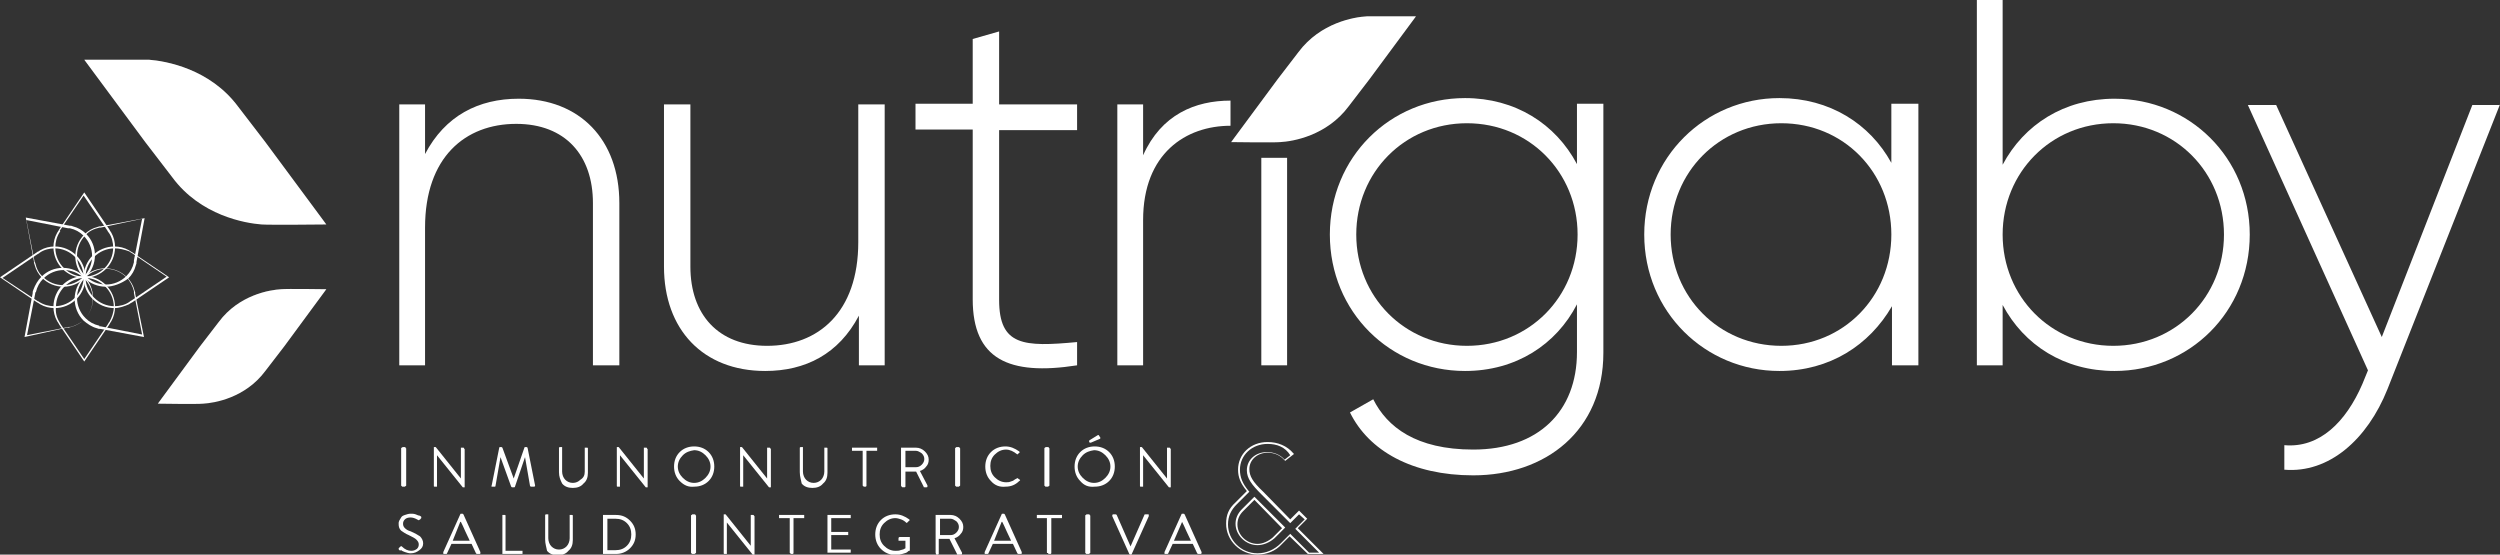 <?xml version="1.0" encoding="UTF-8"?> <!-- Generator: Adobe Illustrator 24.0.2, SVG Export Plug-In . SVG Version: 6.00 Build 0) --> <svg xmlns="http://www.w3.org/2000/svg" xmlns:xlink="http://www.w3.org/1999/xlink" version="1.1" id="Capa_1" x="0px" y="0px" viewBox="0 0 397.6 88.2" style="enable-background:new 0 0 397.6 88.2;" xml:space="preserve"><rect x="0" y="0" width="397.6" height="88.2" fill="#333333" stroke="none"/> <style type="text/css"> .st0{fill:#FFFFFF;} .st1{opacity:0.2;} </style> <g> <g> <path class="st0" d="M200,88.2c-2.7,0-5-2.2-5-4.9c0-1.4,0.4-2.4,1.5-3.4l1.8-1.8c-1-1.2-1.4-2.2-1.4-3.4c0-2.5,2-4.4,4.7-4.4 c1.6,0,3.1,0.6,4.1,1.8l0.1,0.1l-1.4,1.1l-0.1-0.1c-0.7-0.8-1.6-1.2-2.7-1.2c-1.6,0-2.9,1.1-2.9,2.6c0,1.1,0.5,2,2.2,3.6l4.3,4.4 l1.4-1.4l1.3,1.3l-1.5,1.5l4.1,4.1h-2.5l-2.9-2.8l-1.3,1.3C202.9,87.6,201.5,88.2,200,88.2z M201.6,70.6c-2.5,0-4.4,1.8-4.4,4.1 c0,1.2,0.4,2.2,1.4,3.4l0.1,0.1l-2,2c-0.9,0.9-1.4,1.9-1.4,3.2c0,2.5,2.1,4.6,4.7,4.6c1.4,0,2.7-0.6,3.7-1.6l1.5-1.5l3,3h1.6 l-3.8-3.8l1.5-1.5l-0.9-0.8l-1.4,1.4l-4.6-4.6c-1.5-1.5-2.3-2.5-2.3-3.8c0-1.7,1.4-2.9,3.2-2.9c1.1,0,2.1,0.4,2.8,1.2l0.9-0.7 C204.4,71.1,203.1,70.6,201.6,70.6z M200,86.7c-1.9,0-3.5-1.6-3.5-3.4c0-0.8,0.3-1.6,1-2.3l2-2l0.4,0.4l4.5,4.5l-1.7,1.7 C201.9,86.3,200.9,86.7,200,86.7z M199.5,79.5l-1.8,1.8c-0.6,0.6-0.9,1.3-0.9,2.1c0,1.7,1.5,3.1,3.2,3.1c0.8,0,1.7-0.4,2.4-1 l1.5-1.5L199.5,79.5z"></path> </g> </g> <g> <g> <path class="st0" d="M63.8,77.2v-5.9c0,0,0-0.1,0.1-0.1s0.1-0.1,0.1-0.1h0.4c0,0,0.1,0,0.1,0.1s0.1,0.1,0.1,0.1v5.9 c0,0,0,0.1-0.1,0.1c0,0-0.1,0.1-0.1,0.1H64c0,0-0.1,0-0.1-0.1C63.8,77.3,63.8,77.2,63.8,77.2z"></path> </g> <g> <path class="st0" d="M69,77.2v-6c0,0,0-0.1,0-0.1c0,0,0.1,0,0.1,0h0.2l4,5h0v-4.8c0,0,0-0.1,0-0.1c0,0,0.1,0,0.1,0h0.3 c0,0,0.1,0,0.1,0.1s0.1,0.1,0.1,0.1v6c0,0,0,0.1,0,0.1c0,0-0.1,0-0.1,0h-0.2l-4.1-5.1h0v4.9c0,0,0,0.1,0,0.1c0,0-0.1,0-0.1,0h-0.3 c0,0-0.1,0-0.1-0.1C69,77.3,69,77.2,69,77.2z"></path> </g> <g> <path class="st0" d="M78.2,77.2l1.2-6c0-0.1,0.1-0.1,0.2-0.1h0.1c0.1,0,0.1,0,0.2,0.1l1.8,4.9h0l1.7-4.9c0-0.1,0.1-0.1,0.2-0.1 h0.1c0.1,0,0.1,0,0.2,0.1l1.2,6c0,0.1,0,0.2-0.2,0.2h-0.4c-0.1,0-0.1,0-0.2-0.1l-0.8-4.6h0l-1.6,4.7c0,0.1-0.1,0.1-0.2,0.1h-0.2 c-0.1,0-0.1,0-0.2-0.1l-1.7-4.7h0l-0.8,4.6c0,0,0,0.1-0.1,0.1c0,0-0.1,0-0.1,0h-0.4C78.2,77.4,78.1,77.3,78.2,77.2z"></path> </g> <g> <path class="st0" d="M88.9,75.1v-3.8c0,0,0-0.1,0-0.1s0.1-0.1,0.1-0.1h0.3c0,0,0.1,0,0.1,0c0,0,0,0.1,0,0.1V75 c0,0.5,0.2,1,0.5,1.3c0.3,0.3,0.7,0.5,1.2,0.5c0.5,0,0.9-0.2,1.2-0.5C92.8,76,93,75.6,93,75v-3.7c0,0,0-0.1,0-0.1c0,0,0.1,0,0.1,0 h0.3c0,0,0.1,0,0.1,0.1c0,0,0,0.1,0,0.1v3.8c0,0.7-0.2,1.3-0.7,1.7c-0.4,0.5-1,0.7-1.7,0.7c-0.7,0-1.3-0.2-1.7-0.7 C89.1,76.3,88.9,75.8,88.9,75.1z"></path> </g> <g> <path class="st0" d="M98.1,77.2v-6c0,0,0-0.1,0-0.1c0,0,0.1,0,0.1,0h0.2l4,5h0v-4.8c0,0,0-0.1,0-0.1c0,0,0.1,0,0.1,0h0.3 c0,0,0.1,0,0.1,0.1s0.1,0.1,0.1,0.1v6c0,0,0,0.1,0,0.1c0,0-0.1,0-0.1,0h-0.2l-4.1-5.1h0v4.9c0,0,0,0.1,0,0.1c0,0-0.1,0-0.1,0h-0.3 c0,0-0.1,0-0.1-0.1C98.1,77.3,98.1,77.2,98.1,77.2z"></path> </g> <g> <path class="st0" d="M108.1,76.5c-0.6-0.6-0.9-1.4-0.9-2.3c0-0.9,0.3-1.7,0.9-2.3c0.6-0.6,1.4-0.9,2.3-0.9c0.9,0,1.7,0.3,2.3,0.9 c0.6,0.6,0.9,1.4,0.9,2.3c0,0.9-0.3,1.7-0.9,2.3c-0.6,0.6-1.4,0.9-2.3,0.9C109.5,77.5,108.8,77.2,108.1,76.5z M108.6,72.4 c-0.5,0.5-0.8,1.1-0.8,1.8s0.3,1.3,0.8,1.8s1.1,0.8,1.8,0.8c0.7,0,1.3-0.3,1.8-0.8s0.8-1.1,0.8-1.8s-0.3-1.3-0.8-1.8 c-0.5-0.5-1.1-0.8-1.8-0.8C109.7,71.7,109.1,71.9,108.6,72.4z"></path> </g> <g> <path class="st0" d="M117.7,77.2v-6c0,0,0-0.1,0-0.1c0,0,0.1,0,0.1,0h0.2l4,5h0v-4.8c0,0,0-0.1,0-0.1c0,0,0.1,0,0.1,0h0.3 c0,0,0.1,0,0.1,0.1c0,0,0.1,0.1,0.1,0.1v6c0,0,0,0.1,0,0.1c0,0-0.1,0-0.1,0h-0.2l-4.1-5.1h0v4.9c0,0,0,0.1,0,0.1c0,0-0.1,0-0.1,0 h-0.3c0,0-0.1,0-0.1-0.1C117.7,77.3,117.7,77.2,117.7,77.2z"></path> </g> <g> <path class="st0" d="M127.2,75.1v-3.8c0,0,0-0.1,0-0.1s0.1-0.1,0.1-0.1h0.3c0,0,0.1,0,0.1,0c0,0,0,0.1,0,0.1V75 c0,0.5,0.2,1,0.5,1.3c0.3,0.3,0.7,0.5,1.2,0.5c0.5,0,0.9-0.2,1.2-0.5c0.3-0.3,0.5-0.8,0.5-1.3v-3.7c0,0,0-0.1,0-0.1 c0,0,0.1,0,0.1,0h0.3c0,0,0.1,0,0.1,0.1c0,0,0,0.1,0,0.1v3.8c0,0.7-0.2,1.3-0.7,1.7c-0.4,0.5-1,0.7-1.7,0.7 c-0.7,0-1.3-0.2-1.7-0.7C127.4,76.3,127.2,75.8,127.2,75.1z"></path> </g> <g> <path class="st0" d="M137.2,77.2v-5.5h-1.6c0,0-0.1,0-0.1,0c0,0,0-0.1,0-0.1v-0.3c0,0,0-0.1,0-0.1c0,0,0.1,0,0.1,0h3.8 c0,0,0.1,0,0.1,0c0,0,0,0.1,0,0.1v0.3c0,0,0,0.1,0,0.1c0,0-0.1,0-0.1,0h-1.6v5.5c0,0,0,0.1,0,0.1c0,0-0.1,0.1-0.1,0.1h-0.3 c0,0-0.1,0-0.1-0.1C137.2,77.3,137.2,77.2,137.2,77.2z"></path> </g> <g> <path class="st0" d="M143.3,77.2v-5.9c0,0,0-0.1,0-0.1c0,0,0.1,0,0.1,0h2.3c0.5,0,1,0.2,1.4,0.6c0.4,0.4,0.6,0.8,0.6,1.3 c0,0.4-0.1,0.8-0.4,1.1c-0.2,0.3-0.6,0.6-1,0.7l1.2,2.3c0,0.1,0,0.1,0,0.2c0,0.1-0.1,0.1-0.2,0.1H147c-0.1,0-0.1,0-0.1-0.1 l-1.2-2.4H144v2.3c0,0,0,0.1,0,0.1c0,0-0.1,0.1-0.1,0.1h-0.3c0,0-0.1,0-0.1,0C143.3,77.3,143.3,77.3,143.3,77.2z M144,74.3h1.7 c0.3,0,0.6-0.1,0.9-0.4c0.3-0.3,0.4-0.6,0.4-0.9c0-0.3-0.1-0.6-0.4-0.9c-0.3-0.2-0.6-0.4-0.9-0.4H144V74.3z"></path> </g> <g> <path class="st0" d="M151.9,77.2v-5.9c0,0,0-0.1,0.1-0.1c0,0,0.1-0.1,0.1-0.1h0.4c0,0,0.1,0,0.1,0.1c0,0,0.1,0.1,0.1,0.1v5.9 c0,0,0,0.1-0.1,0.1c0,0-0.1,0.1-0.1,0.1h-0.4c0,0-0.1,0-0.1-0.1C151.9,77.3,151.9,77.2,151.9,77.2z"></path> </g> <g> <path class="st0" d="M157.6,76.5c-0.6-0.6-0.9-1.4-0.9-2.3c0-0.9,0.3-1.7,0.9-2.3c0.6-0.6,1.4-0.9,2.3-0.9c0.8,0,1.5,0.3,2.2,0.8 c0.1,0.1,0.1,0.2,0,0.2l-0.2,0.2c-0.1,0.1-0.1,0.1-0.2,0c-0.5-0.4-1.1-0.7-1.7-0.7c-0.7,0-1.3,0.3-1.8,0.8s-0.7,1.1-0.7,1.8 c0,0.7,0.2,1.3,0.7,1.8c0.5,0.5,1.1,0.8,1.8,0.8c0.2,0,0.5,0,0.7-0.1c0.2-0.1,0.4-0.1,0.5-0.2c0.1-0.1,0.3-0.2,0.5-0.3 c0.1-0.1,0.1-0.1,0.2,0l0.3,0.2c0,0,0.1,0.1,0,0.1c0,0,0,0.1-0.1,0.1c-0.6,0.6-1.3,0.9-2.2,0.9C159,77.5,158.2,77.2,157.6,76.5z"></path> </g> <g> <path class="st0" d="M166.1,77.2v-5.9c0,0,0-0.1,0.1-0.1c0,0,0.1-0.1,0.1-0.1h0.4c0,0,0.1,0,0.1,0.1c0,0,0.1,0.1,0.1,0.1v5.9 c0,0,0,0.1-0.1,0.1c0,0-0.1,0.1-0.1,0.1h-0.4c0,0-0.1,0-0.1-0.1C166.1,77.3,166.1,77.2,166.1,77.2z"></path> </g> <g> <path class="st0" d="M171.8,76.5c-0.6-0.6-0.9-1.4-0.9-2.3c0-0.9,0.3-1.7,0.9-2.3c0.6-0.6,1.4-0.9,2.3-0.9c0.9,0,1.7,0.3,2.3,0.9 c0.6,0.6,0.9,1.4,0.9,2.3c0,0.9-0.3,1.7-0.9,2.3c-0.6,0.6-1.4,0.9-2.3,0.9C173.1,77.5,172.4,77.2,171.8,76.5z M172.2,72.4 c-0.5,0.5-0.8,1.1-0.8,1.8s0.3,1.3,0.8,1.8c0.5,0.5,1.1,0.8,1.8,0.8c0.7,0,1.3-0.3,1.8-0.8c0.5-0.5,0.8-1.1,0.8-1.8 s-0.3-1.3-0.8-1.8c-0.5-0.5-1.1-0.8-1.8-0.8C173.3,71.7,172.7,71.9,172.2,72.4z M173.3,70.4l-0.1-0.2c0-0.1,0-0.1,0.1-0.2l1.3-0.8 c0,0,0.1,0,0.1,0c0.1,0,0.1,0,0.1,0.1l0.2,0.3c0,0.1,0,0.2-0.1,0.2l-1.4,0.6C173.4,70.4,173.3,70.4,173.3,70.4z"></path> </g> <g> <path class="st0" d="M181.3,77.2v-6c0,0,0-0.1,0-0.1c0,0,0.1,0,0.1,0h0.2l4,5h0v-4.8c0,0,0-0.1,0-0.1c0,0,0.1,0,0.1,0h0.3 c0,0,0.1,0,0.1,0.1c0,0,0.1,0.1,0.1,0.1v6c0,0,0,0.1,0,0.1c0,0-0.1,0-0.1,0h-0.2l-4.1-5.1h0v4.9c0,0,0,0.1,0,0.1c0,0-0.1,0-0.1,0 h-0.3c0,0-0.1,0-0.1-0.1C181.3,77.3,181.3,77.2,181.3,77.2z"></path> </g> <g> <path class="st0" d="M63.5,87.5c-0.1-0.1-0.1-0.2-0.1-0.3c0,0,0,0,0.1-0.1c0,0,0.1-0.1,0.1-0.1c0.1-0.1,0.2-0.2,0.3-0.1 c0.5,0.5,1,0.7,1.5,0.7c0.4,0,0.6-0.1,0.9-0.3c0.2-0.2,0.3-0.4,0.3-0.7c0-0.3-0.1-0.5-0.4-0.8c-0.2-0.2-0.6-0.4-1.2-0.7 c-0.5-0.2-0.9-0.5-1.2-0.7c-0.3-0.3-0.4-0.6-0.4-1.1c0-0.2,0-0.3,0.1-0.5c0.1-0.2,0.2-0.3,0.3-0.5c0.1-0.2,0.3-0.3,0.6-0.4 c0.3-0.1,0.6-0.2,0.9-0.2c0.3,0,0.5,0,0.8,0.1c0.3,0.1,0.4,0.2,0.6,0.2l0.2,0.1c0,0,0.1,0.1,0.1,0.1c0,0,0,0.1,0,0.2 c0,0,0,0-0.1,0.1c0,0,0,0.1-0.1,0.1c-0.1,0.1-0.2,0.2-0.3,0.1c-0.5-0.3-0.9-0.4-1.2-0.4c-0.4,0-0.7,0.1-0.9,0.3 c-0.2,0.2-0.3,0.4-0.3,0.7c0,0.3,0.1,0.5,0.3,0.7c0.2,0.2,0.5,0.4,0.9,0.5c0.7,0.3,1.2,0.6,1.5,0.8c0.3,0.3,0.5,0.7,0.5,1.1 c0,0.5-0.2,0.8-0.6,1.1c-0.4,0.3-0.8,0.5-1.4,0.5c-0.3,0-0.6-0.1-0.9-0.2c-0.3-0.1-0.5-0.2-0.6-0.3C63.7,87.6,63.6,87.5,63.5,87.5 z"></path> </g> <g> <path class="st0" d="M70.6,88.1c-0.1,0-0.1,0-0.1-0.1c0,0,0-0.1,0-0.2l2.7-6c0-0.1,0.1-0.1,0.2-0.1h0.1c0.1,0,0.1,0,0.2,0.1l2.7,6 c0,0.1,0,0.1,0,0.2s-0.1,0.1-0.1,0.1h-0.4c-0.1,0-0.1,0-0.2-0.1l-0.7-1.5h-3.2L71.1,88c0,0.1-0.1,0.1-0.2,0.1H70.6z M72,86h2.7 c-0.1-0.3-0.4-0.8-0.7-1.5c-0.3-0.7-0.5-1.1-0.7-1.5h-0.1L72,86z"></path> </g> <g> <path class="st0" d="M79.9,87.9V82c0,0,0-0.1,0-0.1c0,0,0.1,0,0.1,0h0.3c0,0,0.1,0,0.1,0.1c0,0,0,0.1,0,0.1v5.5h2.6 c0,0,0.1,0,0.1,0c0,0,0,0.1,0,0.1v0.3c0,0,0,0.1,0,0.1s-0.1,0-0.1,0H80c0,0-0.1,0-0.1,0S79.9,88,79.9,87.9z"></path> </g> <g> <path class="st0" d="M86.7,85.8V82c0,0,0-0.1,0-0.1c0,0,0.1-0.1,0.1-0.1h0.3c0,0,0.1,0,0.1,0c0,0,0,0.1,0,0.1v3.7 c0,0.5,0.2,1,0.5,1.3c0.3,0.3,0.7,0.5,1.2,0.5c0.5,0,0.9-0.2,1.2-0.5s0.5-0.8,0.5-1.3V82c0,0,0-0.1,0-0.1c0,0,0.1,0,0.1,0h0.3 c0,0,0.1,0,0.1,0.1c0,0,0,0.1,0,0.1v3.8c0,0.7-0.2,1.3-0.7,1.7c-0.4,0.5-1,0.7-1.7,0.7c-0.7,0-1.3-0.2-1.7-0.7 C86.9,87,86.7,86.5,86.7,85.8z"></path> </g> <g> <path class="st0" d="M95.9,87.9V82c0,0,0-0.1,0-0.1c0,0,0.1,0,0.1,0h2c0.9,0,1.6,0.3,2.2,0.9c0.6,0.6,0.9,1.3,0.9,2.2 c0,0.9-0.3,1.6-0.9,2.2c-0.6,0.6-1.4,0.9-2.2,0.9h-2c0,0-0.1,0-0.1,0C95.9,88,95.9,88,95.9,87.9z M96.6,87.5h1.3 c0.7,0,1.3-0.2,1.8-0.7c0.5-0.5,0.7-1.1,0.7-1.8c0-0.7-0.2-1.3-0.7-1.8c-0.5-0.5-1.1-0.7-1.8-0.7h-1.3V87.5z"></path> </g> <g> <path class="st0" d="M109.9,87.9V82c0,0,0-0.1,0.1-0.1c0,0,0.1-0.1,0.1-0.1h0.4c0,0,0.1,0,0.1,0.1c0,0,0.1,0.1,0.1,0.1v5.9 c0,0,0,0.1-0.1,0.1s-0.1,0.1-0.1,0.1h-0.4c0,0-0.1,0-0.1-0.1C109.9,88,109.9,88,109.9,87.9z"></path> </g> <g> <path class="st0" d="M115.1,87.9v-6c0,0,0-0.1,0-0.1c0,0,0.1,0,0.1,0h0.2l4,5h0V82c0,0,0-0.1,0-0.1c0,0,0.1,0,0.1,0h0.3 c0,0,0.1,0,0.1,0.1c0,0,0.1,0.1,0.1,0.1v6c0,0,0,0.1,0,0.1c0,0-0.1,0-0.1,0h-0.2l-4.1-5.1h0v4.9c0,0,0,0.1,0,0.1c0,0-0.1,0-0.1,0 h-0.3c0,0-0.1,0-0.1-0.1S115.1,88,115.1,87.9z"></path> </g> <g> <path class="st0" d="M125.6,87.9v-5.5H124c0,0-0.1,0-0.1,0c0,0,0-0.1,0-0.1V82c0,0,0-0.1,0-0.1c0,0,0.1,0,0.1,0h3.8 c0,0,0.1,0,0.1,0c0,0,0,0.1,0,0.1v0.3c0,0,0,0.1,0,0.1c0,0-0.1,0-0.1,0h-1.6v5.5c0,0,0,0.1,0,0.1s-0.1,0.1-0.1,0.1h-0.3 c0,0-0.1,0-0.1-0.1S125.6,88,125.6,87.9z"></path> </g> <g> <path class="st0" d="M131.6,87.9V82c0,0,0-0.1,0-0.1c0,0,0.1,0,0.1,0h3.5c0,0,0.1,0,0.1,0c0,0,0,0.1,0,0.1v0.3c0,0,0,0.1,0,0.1 c0,0-0.1,0-0.1,0h-3v2.2h2.6c0,0,0.1,0,0.1,0c0,0,0,0.1,0,0.1V85c0,0,0,0.1,0,0.1c0,0-0.1,0-0.1,0h-2.6v2.3h3c0,0,0.1,0,0.1,0 c0,0,0,0.1,0,0.1v0.3c0,0,0,0.1,0,0.1c0,0-0.1,0-0.1,0h-3.5c0,0-0.1,0-0.1,0S131.6,88,131.6,87.9z"></path> </g> <g> <path class="st0" d="M140.1,87.3c-0.6-0.6-0.9-1.4-0.9-2.3c0-0.9,0.3-1.7,0.9-2.3c0.6-0.6,1.4-0.9,2.3-0.9c0.8,0,1.5,0.3,2.2,0.8 c0.1,0.1,0.1,0.2,0,0.2l-0.3,0.3c-0.1,0.1-0.1,0.1-0.2,0c-0.2-0.2-0.5-0.4-0.8-0.5c-0.3-0.1-0.6-0.2-0.9-0.2 c-0.7,0-1.3,0.3-1.8,0.8c-0.5,0.5-0.7,1.1-0.7,1.8c0,0.7,0.2,1.3,0.7,1.8c0.5,0.5,1.1,0.8,1.8,0.8c0.3,0,0.6,0,0.8-0.1 c0.3-0.1,0.5-0.1,0.6-0.2l0.2-0.1v-1.2h-1c0,0-0.1,0-0.1,0c0,0,0-0.1,0-0.1v-0.3c0-0.1,0.1-0.2,0.2-0.2h1.5c0,0,0.1,0,0.1,0 c0,0,0,0.1,0,0.1v2c0,0.1,0,0.1-0.1,0.1c-0.1,0-0.2,0.1-0.3,0.2c-0.1,0.1-0.4,0.2-0.8,0.3c-0.4,0.1-0.8,0.2-1.2,0.2 C141.4,88.2,140.7,87.9,140.1,87.3z"></path> </g> <g> <path class="st0" d="M148.8,87.9V82c0,0,0-0.1,0-0.1c0,0,0.1,0,0.1,0h2.3c0.5,0,1,0.2,1.4,0.6c0.4,0.4,0.6,0.8,0.6,1.3 c0,0.4-0.1,0.8-0.4,1.1c-0.2,0.3-0.6,0.6-1,0.7l1.2,2.3c0,0.1,0,0.1,0,0.2c0,0.1-0.1,0.1-0.2,0.1h-0.5c-0.1,0-0.1,0-0.1-0.1 l-1.2-2.4h-1.7v2.3c0,0,0,0.1,0,0.1c0,0-0.1,0.1-0.1,0.1H149c0,0-0.1,0-0.1,0S148.8,88,148.8,87.9z M149.5,85.1h1.7 c0.3,0,0.6-0.1,0.9-0.4c0.3-0.3,0.4-0.6,0.4-0.9c0-0.3-0.1-0.6-0.4-0.9c-0.3-0.2-0.6-0.4-0.9-0.4h-1.7V85.1z"></path> </g> <g> <path class="st0" d="M156.7,88.1c-0.1,0-0.1,0-0.1-0.1c0,0,0-0.1,0-0.2l2.7-6c0-0.1,0.1-0.1,0.2-0.1h0.1c0.1,0,0.1,0,0.2,0.1 l2.7,6c0,0.1,0,0.1,0,0.2s-0.1,0.1-0.1,0.1h-0.4c-0.1,0-0.1,0-0.2-0.1l-0.7-1.5h-3.2l-0.7,1.5c0,0.1-0.1,0.1-0.2,0.1H156.7z M158.1,86h2.7c-0.1-0.3-0.4-0.8-0.7-1.5c-0.3-0.7-0.5-1.1-0.7-1.5h-0.1L158.1,86z"></path> </g> <g> <path class="st0" d="M166.5,87.9v-5.5H165c0,0-0.1,0-0.1,0c0,0,0-0.1,0-0.1V82c0,0,0-0.1,0-0.1c0,0,0.1,0,0.1,0h3.8 c0,0,0.1,0,0.1,0c0,0,0,0.1,0,0.1v0.3c0,0,0,0.1,0,0.1c0,0-0.1,0-0.1,0h-1.6v5.5c0,0,0,0.1,0,0.1c0,0-0.1,0.1-0.1,0.1h-0.3 c0,0-0.1,0-0.1-0.1S166.5,88,166.5,87.9z"></path> </g> <g> <path class="st0" d="M172.6,87.9V82c0,0,0-0.1,0.1-0.1c0,0,0.1-0.1,0.1-0.1h0.4c0,0,0.1,0,0.1,0.1c0,0,0.1,0.1,0.1,0.1v5.9 c0,0,0,0.1-0.1,0.1c0,0-0.1,0.1-0.1,0.1h-0.4c0,0-0.1,0-0.1-0.1C172.6,88,172.6,88,172.6,87.9z"></path> </g> <g> <path class="st0" d="M179.6,88.1l-2.7-6c0-0.1,0-0.1,0-0.2c0,0,0.1-0.1,0.1-0.1h0.4c0.1,0,0.1,0,0.2,0.1l2.2,5h0l2.2-5 c0-0.1,0.1-0.1,0.2-0.1h0.4c0.1,0,0.1,0,0.1,0.1c0,0,0,0.1,0,0.2l-2.7,6c0,0.1-0.1,0.1-0.2,0.1h-0.1 C179.7,88.2,179.7,88.2,179.6,88.1z"></path> </g> <g> <path class="st0" d="M185.3,88.1c-0.1,0-0.1,0-0.1-0.1c0,0,0-0.1,0-0.2l2.7-6c0-0.1,0.1-0.1,0.2-0.1h0.1c0.1,0,0.1,0,0.2,0.1 l2.7,6c0,0.1,0,0.1,0,0.2c0,0-0.1,0.1-0.1,0.1h-0.4c-0.1,0-0.1,0-0.2-0.1l-0.7-1.5h-3.2l-0.7,1.5c0,0.1-0.1,0.1-0.2,0.1H185.3z M186.7,86h2.7c-0.1-0.3-0.4-0.8-0.7-1.5c-0.3-0.7-0.5-1.1-0.7-1.5H188L186.7,86z"></path> </g> </g> <g> <g> <path class="st0" d="M44.7,46c-1.8,0.1-6.7,0.9-9.9,5.2l-3,3.9l-6.7,9.1c0,0,6.3,0.1,7.2,0c1.8-0.1,6.7-0.9,9.9-5.2l3-3.9l6.7-9.1 C51.9,46,45.6,45.9,44.7,46z"></path> </g> <g class="st1"> <g> <path class="st0" d="M44.7,46c-1.8,0.1-6.7,0.9-9.9,5.2l-3,3.9l-6.7,9.1c0.3-0.4,10.5-11.6,11.4-12.2c0.9-0.6,3.6-3.9,8.2-4.2 c3.9-0.2,5.4-0.1,5.8,0l1.3-1.8C51.9,46,45.6,45.9,44.7,46z"></path> </g> </g> <g> <path class="st0" d="M23.7,9.5c2.6,0.2,9.7,1.4,14.2,7.5l4.3,5.6l9.7,13.1c0,0-9,0.1-10.3,0c-2.6-0.2-9.7-1.4-14.2-7.5l-4.3-5.6 L13.4,9.5C13.4,9.5,22.4,9.5,23.7,9.5z"></path> </g> <g class="st1"> <g> <path class="st0" d="M23.7,9.5c2.6,0.2,9.7,1.4,14.2,7.5l4.3,5.6l9.7,13.1C51.5,35.1,36.8,19,35.5,18.1c-1.3-0.9-5.1-5.6-11.8-6 c-5.6-0.3-7.8-0.1-8.3,0l-1.9-2.6C13.4,9.5,22.4,9.5,23.7,9.5z"></path> </g> </g> <g> <g> <g> <g> <path class="st0" d="M13.4,44.2c-2.7,0-4.9-2.2-4.9-4.9c0-0.8,0.2-1.6,0.6-2.3h0l0.2-0.3c0-0.1,0.1-0.1,0.1-0.2l4-5.9l4,5.9 c0,0.1,0.1,0.1,0.1,0.2l0.2,0.3h0c0.4,0.7,0.6,1.5,0.6,2.3C18.3,42,16.1,44.2,13.4,44.2z M9.5,36.9L9.5,36.9 c-0.5,0.8-0.7,1.6-0.7,2.5c0,2.5,2.1,4.6,4.6,4.6s4.6-2.1,4.6-4.6c0-0.8-0.2-1.7-0.7-2.4l-0.1-0.1c0-0.1-0.1-0.1-0.1-0.2 l-3.8-5.6l-3.8,5.6C9.6,36.7,9.6,36.8,9.5,36.9L9.5,36.9z"></path> </g> <g> <path class="st0" d="M13.4,57.5l-4-5.9c0-0.1-0.1-0.1-0.1-0.2l-0.2-0.3h0c-0.4-0.7-0.6-1.5-0.6-2.3c0-2.7,2.2-4.9,4.9-4.9 s4.9,2.2,4.9,4.9c0,0.8-0.2,1.6-0.6,2.3h0l-0.2,0.3c0,0.1-0.1,0.1-0.1,0.2L13.4,57.5z M9.5,51.3c0,0.1,0.1,0.1,0.1,0.2l3.8,5.6 l3.8-5.6c0-0.1,0.1-0.1,0.1-0.2l0.1-0.1c0.4-0.7,0.7-1.6,0.7-2.4c0-2.5-2.1-4.6-4.6-4.6s-4.6,2.1-4.6,4.6 C8.8,49.7,9,50.5,9.5,51.3L9.5,51.3z"></path> </g> </g> <g> <g> <path class="st0" d="M8.7,49c-0.8,0-1.6-0.2-2.3-0.6v0l-0.3-0.2c-0.1,0-0.1-0.1-0.2-0.1l-5.9-4l5.9-4C5.9,40.1,6,40,6.1,40 l0.3-0.2v0c0.7-0.4,1.5-0.6,2.3-0.6c2.7,0,4.9,2.2,4.9,4.9S11.4,49,8.7,49z M6.2,48L6.2,48c0.8,0.5,1.6,0.7,2.5,0.7 c2.5,0,4.6-2.1,4.6-4.6s-2.1-4.6-4.6-4.6c-0.8,0-1.7,0.2-2.4,0.7l-0.1,0.1c-0.1,0-0.1,0.1-0.2,0.1l-5.6,3.8L6,47.9 C6.1,47.9,6.1,47.9,6.2,48L6.2,48z"></path> </g> <g> <path class="st0" d="M18.2,49c-2.7,0-4.9-2.2-4.9-4.9s2.2-4.9,4.9-4.9c0.8,0,1.6,0.2,2.3,0.6v0l0.3,0.2c0.1,0,0.1,0.1,0.2,0.1 l5.9,4l-5.9,4c-0.1,0-0.1,0.1-0.2,0.1l-0.3,0.2v0C19.8,48.7,19,49,18.2,49z M18.2,39.5c-2.5,0-4.6,2.1-4.6,4.6s2.1,4.6,4.6,4.6 c0.8,0,1.7-0.2,2.4-0.7l0.1-0.1c0.1,0,0.1-0.1,0.2-0.1l5.6-3.8l-5.6-3.8c-0.1,0-0.1-0.1-0.2-0.1l-0.1-0.1 C19.8,39.7,19,39.5,18.2,39.5z"></path> </g> </g> </g> <g> <g> <g> <path class="st0" d="M16.8,45.6c-1.2,0-2.5-0.5-3.4-1.4c-1.9-1.9-1.9-5,0-6.9c0.6-0.6,1.3-1,2.1-1.2l0,0l0.3-0.1 c0.1,0,0.1,0,0.2,0l7-1.3l-1.3,7c0,0.1,0,0.1,0,0.2l-0.1,0.3l0,0c-0.2,0.8-0.6,1.5-1.2,2.1C19.3,45.1,18,45.6,16.8,45.6z M15.8,36.2L15.8,36.2c-0.9,0.2-1.7,0.6-2.2,1.2c-1.8,1.8-1.8,4.7,0,6.5c1.8,1.8,4.7,1.8,6.5,0c0.6-0.6,1-1.3,1.2-2.2l0-0.1 c0-0.1,0-0.1,0-0.2l1.3-6.6L16,36.2C15.9,36.2,15.9,36.2,15.8,36.2L15.8,36.2z"></path> </g> <g> <path class="st0" d="M3.9,53.6l1.3-7c0-0.1,0-0.1,0-0.2l0.1-0.3l0,0C5.6,45.3,6,44.6,6.6,44c0.9-0.9,2.1-1.4,3.4-1.4 s2.5,0.5,3.4,1.4c0.9,0.9,1.4,2.1,1.4,3.4s-0.5,2.5-1.4,3.4c-0.6,0.6-1.3,1-2.1,1.2l0,0l-0.4,0.1c-0.1,0-0.1,0-0.2,0L3.9,53.6z M5.6,46.5c0,0.1,0,0.1,0,0.2l-1.3,6.6l6.6-1.3c0.1,0,0.1,0,0.2,0l0.1,0c0.8-0.2,1.6-0.6,2.2-1.2c1.8-1.8,1.8-4.7,0-6.5 c-1.8-1.8-4.7-1.8-6.5,0c-0.6,0.6-1,1.3-1.2,2.2L5.6,46.5z"></path> </g> </g> <g> <g> <path class="st0" d="M10.1,45.6c-1.3,0-2.5-0.5-3.4-1.4c-0.6-0.6-1-1.3-1.2-2.1l0,0l-0.1-0.3c0-0.1,0-0.1,0-0.2l-1.3-7l7,1.3 c0.1,0,0.1,0,0.2,0l0.3,0.1l0,0c0.8,0.2,1.5,0.6,2.1,1.2c0.9,0.9,1.4,2.1,1.4,3.4s-0.5,2.5-1.4,3.4 C12.6,45.1,11.4,45.6,10.1,45.6z M5.6,41.8L5.6,41.8c0.2,0.9,0.6,1.7,1.2,2.2c1.8,1.8,4.7,1.8,6.5,0c1.8-1.8,1.8-4.7,0-6.5 c-0.6-0.6-1.3-1-2.2-1.2l-0.1,0c-0.1,0-0.1,0-0.2,0l-6.6-1.3l1.3,6.6C5.5,41.6,5.5,41.7,5.6,41.8L5.6,41.8z"></path> </g> <g> <path class="st0" d="M22.9,53.6l-7-1.3c-0.1,0-0.1,0-0.2,0l-0.3-0.1l0,0c-0.8-0.2-1.5-0.7-2.1-1.2c-1.9-1.9-1.9-5,0-6.9 c1.9-1.9,5-1.9,6.9,0c0.6,0.6,1,1.3,1.2,2.1l0,0l0.1,0.3c0,0.1,0,0.1,0,0.2L22.9,53.6z M15.8,51.9c0.1,0,0.1,0,0.2,0l6.6,1.3 l-1.3-6.6c0-0.1,0-0.1,0-0.2l0-0.1c-0.2-0.8-0.6-1.6-1.2-2.2c-1.8-1.8-4.7-1.8-6.5,0c-1.8,1.8-1.8,4.7,0,6.5 c0.6,0.6,1.3,1,2.2,1.2L15.8,51.9z"></path> </g> </g> </g> </g> </g> <g> <g> <path class="st0" d="M98.5,32.3v25.8h-4.2V32.3c0-7.6-4.4-12.6-12.2-12.6c-8.1,0-14.5,5.3-14.5,16.5v21.9h-4.1V16.6h4.1v7.9 c3.2-6.1,8.5-8.8,14.9-8.8C92.2,15.7,98.5,22.2,98.5,32.3z"></path> </g> <g> <path class="st0" d="M140.7,16.6v41.5h-4.1v-7.9c-3.2,6.1-8.5,8.8-14.9,8.8c-9.9,0-16.1-6.6-16.1-16.6V16.6h4.2v25.8 c0,7.6,4.4,12.6,12.2,12.6c8.1,0,14.5-5.3,14.5-16.5V16.6H140.7z"></path> </g> <g> <path class="st0" d="M158.9,20.7v27c0,7.3,3.9,7.5,12.4,6.7v3.7c-10.9,1.7-16.6-1-16.6-10.5v-27h-9.1v-4.1h9.1V6.2l4.2-1.2v11.6 h12.4v4.1H158.9z"></path> </g> <g> <path class="st0" d="M195.7,16v4c-7.1,0-13.9,4.4-13.9,15v23.1h-4.1V16.6h4.1v8.1C184.7,18.2,190.1,16,195.7,16z"></path> </g> <g> <path class="st0" d="M255,16.6v39.5c0,12.4-9.2,19.5-20.7,19.5c-9.7,0-16.6-3.9-19.6-10l3.7-2.1c2.2,4.4,6.8,8,15.9,8 c10.4,0,16.5-6.1,16.5-15.5v-7.6C247.5,54.8,241.1,59,233,59c-11.9,0-21.5-9.4-21.5-21.7c0-12.3,9.6-21.7,21.5-21.7 c8,0,14.4,4.1,17.8,10.5v-9.6H255z M250.9,37.3c0-9.9-7.7-17.7-17.6-17.7c-9.9,0-17.6,7.8-17.6,17.7c0,9.9,7.7,17.7,17.6,17.7 C243.2,55,250.9,47.2,250.9,37.3z"></path> </g> <g> <path class="st0" d="M305.1,16.6v41.5h-4.2v-9.4C297.3,54.9,291,59,283,59c-11.8,0-21.5-9.4-21.5-21.7c0-12.3,9.7-21.7,21.5-21.7 c8,0,14.4,4.1,17.8,10.3v-9.4H305.1z M300.8,37.3c0-9.9-7.6-17.7-17.5-17.7c-9.9,0-17.6,7.8-17.6,17.7c0,9.9,7.7,17.7,17.6,17.7 C293.2,55,300.8,47.2,300.8,37.3z"></path> </g> <g> <path class="st0" d="M357.8,37.3c0,12.3-9.6,21.7-21.5,21.7c-8,0-14.4-4.1-17.8-10.5v9.6h-4.1V0h4.1v26.2 c3.4-6.4,9.8-10.5,17.8-10.5C348.2,15.7,357.8,25.1,357.8,37.3z M353.7,37.3c0-9.9-7.7-17.7-17.6-17.7c-9.9,0-17.6,7.8-17.6,17.7 c0,9.9,7.7,17.7,17.6,17.7C346,55,353.7,47.2,353.7,37.3z"></path> </g> <g> <path class="st0" d="M397.6,16.6l-17.9,45.3c-3.2,8-9.3,13.4-16.4,12.8v-3.9c5.6,0.5,9.8-3.7,12.4-9.7l0.9-2.2l-19.1-42.2h4.5 l16.8,36.9l14.4-36.9H397.6z"></path> </g> </g> <g> <path class="st0" d="M200.6,25.1h4.1v33h-4.1V25.1z"></path> </g> <g> <g> <path class="st0" d="M217.4,2.6c-2,0.1-7.4,1-10.9,5.7l-3.3,4.3l-7.4,10c0,0,6.9,0.1,7.8,0c2-0.1,7.4-1,10.9-5.7l3.3-4.3l7.4-10 C225.2,2.6,218.4,2.6,217.4,2.6z"></path> </g> <g class="st1"> <g> <path class="st0" d="M217.4,2.6c-2,0.1-7.4,1-10.9,5.7l-3.3,4.3l-7.4,10c0.3-0.4,11.5-12.7,12.5-13.4c1-0.7,3.9-4.3,9-4.6 c4.3-0.2,5.9-0.1,6.3,0l1.5-2C225.2,2.6,218.4,2.6,217.4,2.6z"></path> </g> </g> </g> </svg> 